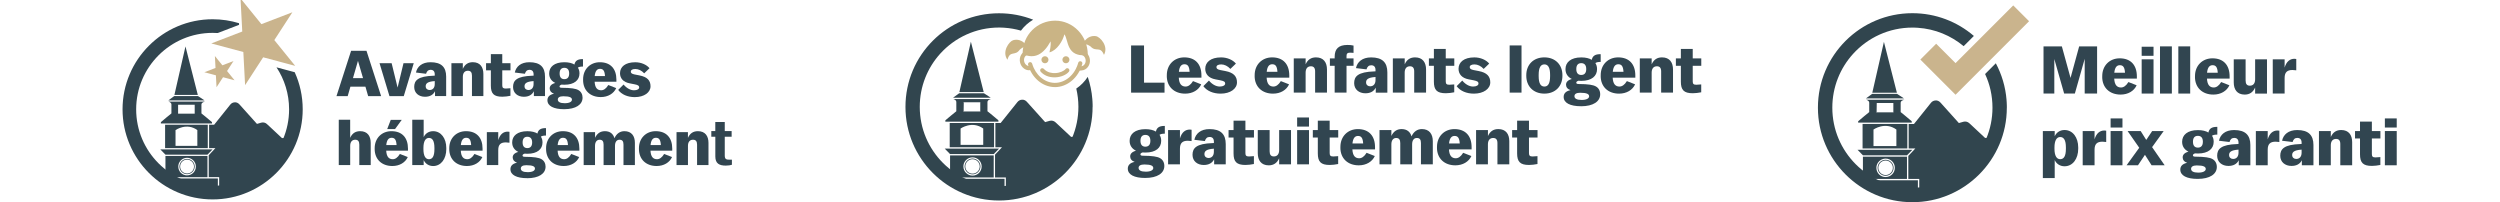 <?xml version="1.0" encoding="UTF-8"?>
<svg xmlns="http://www.w3.org/2000/svg" viewBox="0 0 927.2 75.1">
  <defs>
    <style>
      .cls-1 {
        fill: none;
      }

      .cls-2 {
        fill: #cab485;
      }

      .cls-3 {
        fill: #cab48d;
      }

      .cls-4 {
        fill: #314550;
      }

      .cls-5 {
        fill: #31454e;
      }

      .cls-6 {
        fill: #31454f;
      }
    </style>
  </defs>
  <g id="Calque_2" data-name="Calque 2">
    <g>
      <g>
        <path class="cls-4" d="M757.9,34.7v-17.5h6.8l3.22,11.7,3.2-11.7h6.65v17.5h-4.6v-12.87l-3.65,12.87h-3.97l-3.65-12.8v12.8h-4Z"/>
        <path class="cls-4" d="M779.68,28.5v-.3c0-3.87,2.75-6.57,6.47-6.57,4.1,0,6.37,2.52,6.37,6.72v.8h-8.4c.12,2.4,1.07,3.3,2.52,3.3.92,0,1.87-.57,2.75-2.02l3.05,1.2c-.95,2.1-3.17,3.45-5.95,3.45-4.05,0-6.82-2.55-6.82-6.57ZM784.15,26.98h3.97c-.12-2.1-.73-2.8-1.92-2.8-1.1,0-1.85.77-2.05,2.8Z"/>
        <path class="cls-4" d="M794.3,20.7v-3.37h4.4v3.37h-4.4ZM794.3,34.7v-12.7h4.4v12.7h-4.4Z"/>
        <path class="cls-4" d="M801.1,34.7v-17.5h4.4v17.5h-4.4Z"/>
        <path class="cls-4" d="M807.9,34.7v-17.5h4.4v17.5h-4.4Z"/>
        <path class="cls-4" d="M814.08,28.5v-.3c0-3.87,2.75-6.57,6.47-6.57,4.1,0,6.37,2.52,6.37,6.72v.8h-8.4c.12,2.4,1.07,3.3,2.52,3.3.92,0,1.87-.57,2.75-2.02l3.05,1.2c-.95,2.1-3.17,3.45-5.95,3.45-4.05,0-6.82-2.55-6.82-6.57ZM818.55,26.98h3.97c-.12-2.1-.73-2.8-1.92-2.8-1.1,0-1.85.77-2.05,2.8Z"/>
        <path class="cls-4" d="M836.37,32.48c-.8,1.8-2.1,2.6-3.85,2.6-2.83,0-4.07-1.9-4.07-4.5v-8.57h4.4v7.87c0,1.27.5,1.9,1.58,1.9,1.25,0,1.95-.87,1.95-2.35v-7.42h4.4v12.7h-4.4v-2.22Z"/>
        <path class="cls-4" d="M847.32,34.7h-4.4v-12.7h4.4v3.07c.67-2.25,1.95-3.27,3.65-3.27.25,0,.47.02.67.08v4.2c-.38-.05-1.05-.12-1.4-.12-1.97,0-2.92.83-2.92,2.97v5.77Z"/>
        <path class="cls-4" d="M757.65,66.05v-17.45h4.4v1.92c.65-1.4,1.97-2.3,3.65-2.3,3.05,0,5.07,2.77,5.07,6.47v.48c0,3.72-2.02,6.5-5.07,6.5-1.67,0-3-.9-3.65-2.3v6.67h-4.4ZM766.2,55.17v-.48c0-2.77-.8-3.87-2.12-3.87-1.25,0-2.12,1.2-2.12,3.87v.48c0,2.7.88,3.87,2.12,3.87,1.33,0,2.12-1.08,2.12-3.87Z"/>
        <path class="cls-4" d="M776.83,61.3h-4.4v-12.7h4.4v3.07c.67-2.25,1.95-3.27,3.65-3.27.25,0,.48.02.67.07v4.2c-.37-.05-1.05-.12-1.4-.12-1.97,0-2.92.83-2.92,2.97v5.77Z"/>
        <path class="cls-4" d="M782.78,47.3v-3.38h4.4v3.38h-4.4ZM782.78,61.3v-12.7h4.4v12.7h-4.4Z"/>
        <path class="cls-4" d="M788.7,61.3l4.7-6.5-4.32-6.2h4.85l2.07,3.3,2.2-3.3h4.27l-4.3,5.97,4.65,6.72h-4.85l-2.45-3.87-2.58,3.87h-4.25Z"/>
        <path class="cls-4" d="M815.05,66.35c-4,0-6.42-1.22-6.42-3.45,0-1.25.78-2.15,2.55-2.52-1.1-.35-1.67-1.12-1.67-2.02s.58-1.67,2.15-2.12c-1.57-.75-2.35-2.05-2.35-3.62v-.07c0-2.47,1.97-4.3,5.85-4.3,1.65,0,2.95.33,3.9.9.27-1.45,1.25-2.1,3.15-2.1h.15v2.87c-1,0-1.57.15-1.97.42.42.62.62,1.38.62,2.2v.07c0,2.5-1.95,4.32-5.85,4.32-.38,0-.72-.02-1.05-.05-.6.2-.8.45-.8.72,0,.3.22.5.85.5,3.67.03,5.42.33,6.42.9,1.02.58,1.6,1.62,1.6,2.9,0,2.67-2.57,4.45-7.12,4.45ZM818.07,62.65c0-.77-.78-1.3-3.32-1.3-1.5,0-2.12.53-2.12,1.27,0,.9.9,1.4,2.65,1.4,1.85,0,2.8-.58,2.8-1.38ZM817,52.6v-.07c0-1.42-.67-2.15-1.85-2.15s-1.82.72-1.82,2.15v.07c0,1.42.65,2.15,1.82,2.15s1.85-.72,1.85-2.15Z"/>
        <path class="cls-4" d="M830.32,59.42c-.72,1.45-2.07,2.12-3.85,2.12-2.4,0-4.17-1.45-4.17-3.77,0-2.47,1.35-4.15,7.5-4.35l.42-.03v-.47c0-1.17-.55-1.77-1.6-1.77-.92,0-1.45.52-1.75,1.52l-3.9-.47c.47-2.27,2.32-3.97,5.62-3.97,4.15,0,6.02,1.88,6.02,5.55v7.52h-4.3v-1.88ZM830.22,56.62v-1.12h-.08c-2.8.2-3.42.97-3.42,2,0,.92.67,1.45,1.5,1.45,1.2,0,2-.82,2-2.32Z"/>
        <path class="cls-4" d="M841.05,61.3h-4.4v-12.7h4.4v3.07c.67-2.25,1.95-3.27,3.65-3.27.25,0,.47.02.67.07v4.2c-.38-.05-1.05-.12-1.4-.12-1.97,0-2.92.83-2.92,2.97v5.77Z"/>
        <path class="cls-4" d="M853.72,59.42c-.72,1.45-2.07,2.12-3.85,2.12-2.4,0-4.17-1.45-4.17-3.77,0-2.47,1.35-4.15,7.5-4.35l.42-.03v-.47c0-1.17-.55-1.77-1.6-1.77-.92,0-1.45.52-1.75,1.52l-3.9-.47c.47-2.27,2.32-3.97,5.62-3.97,4.15,0,6.02,1.88,6.02,5.55v7.52h-4.3v-1.88ZM853.62,56.62v-1.12h-.08c-2.8.2-3.42.97-3.42,2,0,.92.67,1.45,1.5,1.45,1.2,0,2-.82,2-2.32Z"/>
        <path class="cls-4" d="M860.05,61.3v-12.7h4.4v2.2c.8-1.8,2.1-2.58,3.85-2.58,2.82,0,4.07,1.9,4.07,4.5v8.57h-4.4v-7.87c0-1.27-.5-1.9-1.57-1.9-1.25,0-1.95.88-1.95,2.35v7.42h-4.4Z"/>
        <path class="cls-4" d="M875.28,57.22v-5.87h-1.85v-2.75h1.85v-3.5h4.4v3.5h3.17v2.75h-3.17v5.8c0,.95.37,1.23,1.35,1.23.45,0,1.22-.08,1.8-.12v2.92c-1,.2-2.15.35-3.15.35-3.3,0-4.4-1.22-4.4-4.3Z"/>
        <path class="cls-4" d="M884.5,47.3v-3.38h4.4v3.38h-4.4ZM884.5,61.3v-12.7h4.4v12.7h-4.4Z"/>
      </g>
      <g>
        <rect class="cls-5" x="702.14" y="38.2" width=".15" height="3.46"/>
        <polygon class="cls-5" points="695.84 38.2 695.84 41.66 696.03 41.66 696.1 38.2 695.84 38.2"/>
        <path class="cls-5" d="M737.5,51.16h-1.27l-5.86-5.47c-.59-.55-1.42-.75-2.19-.53l-1.67.48-6.86-7.63c-.46-.51-1.14-.82-1.79-.75-.68.02-1.32.36-1.73.9l-6.27,7.82h-1.97v9.09h2.47l-2.6,2.76v8.54h4.05v5.65h10.11c7.36-6.39,13.2-12.87,16.41-20.7-.26-.1-.54-.16-.83-.16Z"/>
        <polygon class="cls-5" points="698.71 15.52 694.4 34.39 703.52 34.39 698.71 15.52"/>
        <polygon class="cls-5" points="703.59 34.82 694.34 34.82 692.03 36.5 706.14 36.5 703.59 34.82"/>
        <path class="cls-5" d="M707.39,46.38v-.41h-16.6v9.09h16.6v-8.68ZM703.33,50.89v3.28h-2.14s-6.35,0-6.35,0v-6.13s4.29-3.04,8.49,0v2.84Z"/>
        <polygon class="cls-5" points="709.25 55.56 700.29 55.56 688.93 55.56 690.92 57.6 698.96 57.6 707.26 57.6 709.25 55.56"/>
        <path class="cls-5" d="M707.26,58.1h-16.34v8.26h16.34v-8.26ZM699.33,65.67c-1.88,0-3.4-1.51-3.42-3.38,0-.01,0-.03,0-.04,0-1.41.86-2.62,2.08-3.15.41-.18.87-.28,1.35-.28,1.89,0,3.42,1.53,3.42,3.42s-1.53,3.42-3.42,3.42Z"/>
        <polygon class="cls-5" points="693.11 66.86 690.17 66.86 694.22 69.88 694.35 69.89 708.92 72.01 711.31 72.36 711.31 72.01 711.31 66.86 693.11 66.86"/>
        <path class="cls-5" d="M709.04,45.48l-.03-.52c-.44-.44-4.09-3.39-4.09-3.39v-3.46c0-.87,1.41-1.12,1.41-1.12h-14.25s1.18.26,1.18,1.12v3.46s-3.65,2.95-4.09,3.39l-.03.52h19.9ZM695.84,41.66v-3.46h6.46v3.46h-6.46Z"/>
        <path class="cls-5" d="M699.33,65.2c-1.64,0-2.97-1.33-2.97-2.97s1.33-2.97,2.97-2.97,2.97,1.33,2.97,2.97-1.33,2.97-2.97,2.97ZM699.33,59.54c-1.48,0-2.69,1.21-2.69,2.69s1.21,2.69,2.69,2.69,2.69-1.21,2.69-2.69-1.21-2.69-2.69-2.69Z"/>
        <polygon class="cls-3" points="746.67 2.01 725.27 23.41 718.08 16.22 712.22 22.09 725.27 35.14 725.27 35.14 725.27 35.14 752.54 7.87 746.67 2.01"/>
        <path class="cls-5" d="M744.3,39.94s0,0,0-.01c0-.05,0-.11,0-.16,0-.27,0-.55-.01-.82,0-.22-.02-.44-.03-.66,0-.1,0-.2-.01-.3-.02-.28-.03-.55-.06-.83,0-.03,0-.06,0-.09-.39-4.89-1.79-9.49-3.98-13.6l-3.98,3.98c1.76,3.79,2.74,8.02,2.74,12.48,0,16.4-13.3,29.7-29.7,29.7s-29.7-13.3-29.7-29.7c0-7.68,2.91-14.67,7.7-19.95,5.44-5.99,13.29-9.75,22-9.75.33,0,.66,0,.99.02h0c.33.01.66.03.99.05h0c6.46.42,12.35,2.92,17.03,6.82l3.79-3.79c-6.13-5.26-14.1-8.44-22.81-8.44-19.35,0-35.03,15.69-35.03,35.03h0s0,.03,0,.04c0,19.32,15.72,35.03,35.03,35.03s35.03-15.72,35.03-35.03c0-.01,0-.02,0-.03Z"/>
      </g>
    </g>
  </g>
  <g id="Calque_3" data-name="Calque 3">
    <g>
      <path class="cls-1" d="M66.11,61.79s0,.03,0,.04l1.98-3.04c-1.16.5-1.98,1.65-1.98,3Z"/>
      <rect class="cls-1" x="72.06" y="38.85" width=".14" height="3.3"/>
      <polygon class="cls-1" points="66.05 38.85 66.05 42.15 66.23 42.15 66.3 38.85 66.05 38.85"/>
      <path class="cls-6" d="M105.78,51.21h-1.21l-5.59-5.22c-.56-.52-1.36-.71-2.09-.5l-1.59.46-6.54-7.28c-.44-.48-1.08-.79-1.71-.72-.65.02-1.26.34-1.65.85l-5.98,7.46h-1.87v8.67h2.35l-2.48,2.63v8.14h3.86v5.39h9.64c7.02-6.1,12.59-12.27,15.65-19.74-.25-.1-.52-.15-.79-.15Z"/>
      <polygon class="cls-6" points="68.79 17.22 64.68 35.22 73.37 35.22 68.79 17.22"/>
      <polygon class="cls-6" points="73.44 35.63 64.62 35.63 62.42 37.24 75.87 37.24 73.44 35.63"/>
      <path class="cls-6" d="M77.06,46.65v-.39h-15.83v8.67h15.83v-8.28ZM73.19,50.96v3.13h-2.04s-6.05,0-6.05,0v-5.84s4.1-2.9,8.09,0v2.71Z"/>
      <polygon class="cls-6" points="78.84 55.41 70.29 55.41 59.46 55.41 61.36 57.36 69.02 57.36 76.94 57.36 78.84 55.41"/>
      <path class="cls-6" d="M76.94,57.83h-15.58v7.88h15.58v-7.88ZM69.38,65.05c-1.79,0-3.24-1.44-3.26-3.23,0-.01,0-.03,0-.04,0-1.35.82-2.5,1.98-3,.39-.17.83-.26,1.28-.26,1.8,0,3.26,1.46,3.26,3.26s-1.46,3.26-3.26,3.26Z"/>
      <polygon class="cls-6" points="63.45 66.18 60.64 66.18 64.51 69.06 64.63 69.08 78.52 71.1 80.8 71.43 80.8 71.1 80.8 66.18 63.45 66.18"/>
      <path class="cls-6" d="M78.64,45.79l-.03-.5c-.42-.42-3.9-3.23-3.9-3.23v-3.3c0-.83,1.34-1.07,1.34-1.07h-13.59s1.12.24,1.12,1.07v3.3s-3.48,2.81-3.9,3.23l-.03.5h18.98ZM66.05,42.15v-3.3h6.16v3.3h-6.16Z"/>
      <path class="cls-6" d="M69.38,64.6c-1.56,0-2.83-1.27-2.83-2.83s1.27-2.83,2.83-2.83,2.83,1.27,2.83,2.83-1.27,2.83-2.83,2.83ZM69.38,59.2c-1.42,0-2.57,1.15-2.57,2.57s1.15,2.57,2.57,2.57,2.57-1.15,2.57-2.57-1.15-2.57-2.57-2.57Z"/>
      <path class="cls-6" d="M102.55,24.97c2.95,4.47,4.67,9.83,4.67,15.58,0,15.64-12.72,28.36-28.36,28.36s-28.36-12.72-28.36-28.36,12.72-28.36,28.36-28.36c.64,0,1.26.02,1.89.06l7.92-3.04-.03-.61c-3.09-.95-6.38-1.46-9.78-1.46-18.42,0-33.41,14.99-33.41,33.41s14.99,33.41,33.41,33.41,33.41-14.99,33.41-33.41c0-4.91-1.06-9.57-2.97-13.77l-6.75-1.81Z"/>
      <polygon class="cls-3" points="89.2 -.6 96.95 8.96 108.44 4.55 101.74 14.87 109.49 24.43 97.6 21.25 90.9 31.58 90.25 19.29 78.37 16.11 89.85 11.69 89.2 -.6"/>
      <polygon class="cls-3" points="79.7 20.78 82.48 24.22 86.61 22.63 84.21 26.34 86.99 29.78 82.72 28.64 80.31 32.35 80.07 27.93 75.8 26.79 79.93 25.2 79.7 20.78"/>
      <g>
        <path class="cls-4" d="M135.54,32.14h-5.58l-1.01,3.51h-4.16l5.43-16.82h5.7l5.43,16.82h-4.81l-1.01-3.51ZM132.76,22.58l-1.85,6.39h3.73l-1.87-6.39Z"/>
        <path class="cls-4" d="M140.76,23.44h4.49l2.21,9.04,2.19-9.04h3.8l-3.7,12.21h-5.31l-3.68-12.21Z"/>
        <path class="cls-4" d="M161.33,33.85c-.7,1.39-1.99,2.04-3.7,2.04-2.31,0-4.01-1.39-4.01-3.63,0-2.38,1.3-3.99,7.21-4.18l.41-.02v-.46c0-1.13-.53-1.71-1.54-1.71-.89,0-1.39.5-1.68,1.47l-3.75-.46c.46-2.19,2.23-3.82,5.41-3.82,3.99,0,5.79,1.8,5.79,5.33v7.23h-4.13v-1.8ZM161.24,31.16v-1.08h-.07c-2.69.19-3.29.94-3.29,1.92,0,.89.65,1.39,1.44,1.39,1.15,0,1.92-.79,1.92-2.23Z"/>
        <path class="cls-4" d="M167.42,35.65v-12.21h4.23v2.11c.77-1.73,2.02-2.48,3.7-2.48,2.72,0,3.92,1.83,3.92,4.33v8.24h-4.23v-7.57c0-1.23-.48-1.83-1.51-1.83-1.2,0-1.87.84-1.87,2.26v7.14h-4.23Z"/>
        <path class="cls-4" d="M182.05,31.73v-5.65h-1.78v-2.64h1.78v-3.36h4.23v3.36h3.05v2.64h-3.05v5.58c0,.91.36,1.18,1.3,1.18.43,0,1.18-.07,1.73-.12v2.81c-.96.19-2.07.34-3.03.34-3.17,0-4.23-1.18-4.23-4.13Z"/>
        <path class="cls-4" d="M197.99,33.85c-.7,1.39-1.99,2.04-3.7,2.04-2.31,0-4.01-1.39-4.01-3.63,0-2.38,1.3-3.99,7.21-4.18l.41-.02v-.46c0-1.13-.53-1.71-1.54-1.71-.89,0-1.39.5-1.68,1.47l-3.75-.46c.46-2.19,2.23-3.82,5.41-3.82,3.99,0,5.79,1.8,5.79,5.33v7.23h-4.13v-1.8ZM197.89,31.16v-1.08h-.07c-2.69.19-3.29.94-3.29,1.92,0,.89.65,1.39,1.44,1.39,1.15,0,1.92-.79,1.92-2.23Z"/>
        <path class="cls-4" d="M209.21,40.5c-3.85,0-6.18-1.18-6.18-3.32,0-1.2.75-2.07,2.45-2.43-1.06-.34-1.61-1.08-1.61-1.95s.55-1.61,2.07-2.04c-1.51-.72-2.26-1.97-2.26-3.48v-.07c0-2.38,1.9-4.13,5.62-4.13,1.59,0,2.84.31,3.75.86.26-1.39,1.2-2.02,3.03-2.02h.14v2.76c-.96,0-1.51.14-1.9.41.41.6.6,1.32.6,2.11v.07c0,2.4-1.87,4.16-5.62,4.16-.36,0-.7-.02-1.01-.05-.58.19-.77.43-.77.7,0,.29.22.48.82.48,3.53.02,5.22.31,6.18.87.99.55,1.54,1.56,1.54,2.79,0,2.57-2.48,4.28-6.85,4.28ZM212.12,36.95c0-.75-.75-1.25-3.2-1.25-1.44,0-2.04.5-2.04,1.23,0,.86.87,1.35,2.55,1.35,1.78,0,2.69-.55,2.69-1.32ZM211.09,27.29v-.07c0-1.37-.65-2.07-1.78-2.07s-1.75.7-1.75,2.07v.07c0,1.37.62,2.07,1.75,2.07s1.78-.7,1.78-2.07Z"/>
        <path class="cls-4" d="M216.26,29.69v-.29c0-3.73,2.64-6.32,6.22-6.32,3.94,0,6.13,2.43,6.13,6.46v.77h-8.07c.12,2.31,1.03,3.17,2.43,3.17.89,0,1.8-.55,2.64-1.95l2.93,1.15c-.91,2.02-3.05,3.32-5.72,3.32-3.89,0-6.56-2.45-6.56-6.32ZM220.56,28.22h3.82c-.12-2.02-.7-2.69-1.85-2.69-1.06,0-1.78.75-1.97,2.69Z"/>
        <path class="cls-4" d="M229.28,33.34l1.99-1.99c1.18,1.42,2.62,2.14,3.87,2.14s1.92-.48,1.92-1.08-.38-.89-1.73-1.15l-1.75-.34c-2.43-.46-3.63-1.87-3.63-3.77,0-2.36,1.95-4.06,5.65-4.06,2.21,0,4.23.91,5.29,2.21l-1.97,1.9c-.96-1.06-2.16-1.61-3.29-1.61s-1.68.41-1.68.96c0,.5.31.84,1.39,1.06l1.75.34c3.08.58,4.18,1.97,4.18,4.06,0,2.26-2.35,4.01-5.84,4.01-2.64,0-4.9-.96-6.15-2.67Z"/>
        <path class="cls-4" d="M125.64,61.22v-16.82h4.23v6.73c.77-1.73,2.02-2.48,3.7-2.48,2.72,0,3.92,1.83,3.92,4.33v8.24h-4.23v-7.57c0-1.23-.48-1.83-1.51-1.83-1.2,0-1.87.84-1.87,2.26v7.14h-4.23Z"/>
        <path class="cls-4" d="M138.96,55.26v-.29c0-3.73,2.64-6.32,6.22-6.32,3.94,0,6.13,2.43,6.13,6.46v.77h-8.07c.12,2.31,1.03,3.17,2.43,3.17.89,0,1.8-.55,2.64-1.95l2.93,1.15c-.91,2.02-3.05,3.32-5.72,3.32-3.89,0-6.56-2.45-6.56-6.32ZM143.26,53.79h3.82c-.12-2.02-.7-2.69-1.85-2.69-1.06,0-1.78.75-1.97,2.69ZM149,44.45l-2.48,3.41h-2.91l1.32-3.41h4.06Z"/>
        <path class="cls-4" d="M157.13,59.37v1.85h-4.23v-16.82h4.23v6.46c.62-1.35,1.9-2.21,3.51-2.21,2.93,0,4.88,2.67,4.88,6.22v.46c0,3.58-1.95,6.25-4.88,6.25-1.61,0-2.88-.87-3.51-2.21ZM159.08,51.15c-1.2,0-2.04,1.15-2.04,3.72v.46c0,2.6.84,3.72,2.04,3.72,1.27,0,2.04-1.03,2.04-3.72v-.46c0-2.67-.77-3.72-2.04-3.72Z"/>
        <path class="cls-4" d="M166.62,55.26v-.29c0-3.73,2.64-6.32,6.22-6.32,3.94,0,6.13,2.43,6.13,6.46v.77h-8.07c.12,2.31,1.03,3.17,2.43,3.17.89,0,1.8-.55,2.64-1.95l2.93,1.15c-.91,2.02-3.05,3.32-5.72,3.32-3.89,0-6.56-2.45-6.56-6.32ZM170.92,53.79h3.82c-.12-2.02-.7-2.69-1.85-2.69-1.06,0-1.78.75-1.97,2.69Z"/>
        <path class="cls-4" d="M184.79,61.22h-4.23v-12.21h4.23v2.96c.65-2.16,1.87-3.15,3.51-3.15.24,0,.46.02.65.07v4.04c-.36-.05-1.01-.12-1.35-.12-1.9,0-2.81.79-2.81,2.86v5.55Z"/>
        <path class="cls-4" d="M195.49,66.08c-3.85,0-6.18-1.18-6.18-3.32,0-1.2.75-2.07,2.45-2.43-1.06-.34-1.61-1.08-1.61-1.95s.55-1.61,2.07-2.04c-1.51-.72-2.26-1.97-2.26-3.48v-.07c0-2.38,1.9-4.13,5.62-4.13,1.59,0,2.84.31,3.75.87.26-1.39,1.2-2.02,3.03-2.02h.14v2.76c-.96,0-1.51.14-1.9.41.41.6.6,1.32.6,2.12v.07c0,2.4-1.87,4.16-5.62,4.16-.36,0-.7-.02-1.01-.05-.58.19-.77.43-.77.7,0,.29.22.48.82.48,3.53.02,5.22.31,6.18.87.99.55,1.54,1.56,1.54,2.79,0,2.57-2.48,4.28-6.85,4.28ZM198.4,62.52c0-.75-.75-1.25-3.2-1.25-1.44,0-2.04.5-2.04,1.23,0,.87.87,1.35,2.55,1.35,1.78,0,2.69-.55,2.69-1.32ZM197.36,52.86v-.07c0-1.37-.65-2.07-1.78-2.07s-1.75.7-1.75,2.07v.07c0,1.37.62,2.07,1.75,2.07s1.78-.7,1.78-2.07Z"/>
        <path class="cls-4" d="M202.53,55.26v-.29c0-3.73,2.64-6.32,6.22-6.32,3.94,0,6.13,2.43,6.13,6.46v.77h-8.07c.12,2.31,1.03,3.17,2.43,3.17.89,0,1.8-.55,2.64-1.95l2.93,1.15c-.91,2.02-3.05,3.32-5.72,3.32-3.89,0-6.56-2.45-6.56-6.32ZM206.83,53.79h3.82c-.12-2.02-.7-2.69-1.85-2.69-1.06,0-1.78.75-1.97,2.69Z"/>
        <path class="cls-4" d="M216.47,61.22v-12.21h4.23v2.09c.77-1.66,2.02-2.45,3.65-2.45,1.85,0,3.08.94,3.53,2.62.77-1.71,2.07-2.62,3.7-2.62,2.62,0,3.89,1.75,3.89,4.33v8.24h-4.23v-7.57c0-1.23-.41-1.83-1.47-1.83s-1.68.84-1.68,2.26v7.14h-4.23v-7.57c0-1.23-.43-1.83-1.47-1.83s-1.71.84-1.71,2.26v7.14h-4.23Z"/>
        <path class="cls-4" d="M236.97,55.26v-.29c0-3.73,2.64-6.32,6.22-6.32,3.94,0,6.13,2.43,6.13,6.46v.77h-8.07c.12,2.31,1.03,3.17,2.43,3.17.89,0,1.8-.55,2.64-1.95l2.93,1.15c-.91,2.02-3.05,3.32-5.72,3.32-3.89,0-6.56-2.45-6.56-6.32ZM241.28,53.79h3.82c-.12-2.02-.7-2.69-1.85-2.69-1.06,0-1.78.75-1.97,2.69Z"/>
        <path class="cls-4" d="M250.91,61.22v-12.21h4.23v2.12c.77-1.73,2.02-2.48,3.7-2.48,2.72,0,3.92,1.83,3.92,4.33v8.24h-4.23v-7.57c0-1.23-.48-1.83-1.51-1.83-1.2,0-1.87.84-1.87,2.26v7.14h-4.23Z"/>
        <path class="cls-4" d="M263.8,48.6h1.49v-3.36h3.51v3.36h2.55v2.12h-2.55v6.92c0,1.35.48,1.59,1.78,1.59h.87v1.88c-.53.17-1.27.31-2.26.31-2.43,0-3.89-.77-3.89-3.39v-7.31h-1.49v-2.12Z"/>
      </g>
    </g>
  </g>
  <g id="Calque_4" data-name="Calque 4">
    <g>
      <g>
        <path class="cls-4" d="M419.5,16.86h4.8v13.8h7.6v3.7h-12.4v-17.5Z"/>
        <path class="cls-4" d="M432.75,28.15v-.3c0-3.87,2.75-6.57,6.47-6.57,4.1,0,6.37,2.52,6.37,6.72v.8h-8.4c.12,2.4,1.07,3.3,2.52,3.3.92,0,1.87-.57,2.75-2.02l3.05,1.2c-.95,2.1-3.17,3.45-5.95,3.45-4.05,0-6.82-2.55-6.82-6.57ZM437.23,26.63h3.97c-.12-2.1-.73-2.8-1.92-2.8-1.1,0-1.85.77-2.05,2.8Z"/>
        <path class="cls-4" d="M446.3,31.95l2.07-2.07c1.22,1.48,2.72,2.22,4.02,2.22s2-.5,2-1.12-.4-.92-1.8-1.2l-1.82-.35c-2.52-.47-3.77-1.95-3.77-3.92,0-2.45,2.02-4.22,5.87-4.22,2.3,0,4.4.95,5.5,2.3l-2.05,1.97c-1-1.1-2.25-1.67-3.42-1.67s-1.75.43-1.75,1c0,.52.33.88,1.45,1.1l1.82.35c3.2.6,4.35,2.05,4.35,4.22,0,2.35-2.45,4.17-6.07,4.17-2.75,0-5.1-1-6.4-2.77Z"/>
        <path class="cls-4" d="M465.33,28.15v-.3c0-3.87,2.75-6.57,6.47-6.57,4.1,0,6.37,2.52,6.37,6.72v.8h-8.4c.12,2.4,1.07,3.3,2.52,3.3.92,0,1.87-.57,2.75-2.02l3.05,1.2c-.95,2.1-3.17,3.45-5.95,3.45-4.05,0-6.82-2.55-6.82-6.57ZM469.8,26.63h3.97c-.12-2.1-.73-2.8-1.92-2.8-1.1,0-1.85.77-2.05,2.8Z"/>
        <path class="cls-4" d="M479.83,34.35v-12.7h4.4v2.2c.8-1.8,2.1-2.57,3.85-2.57,2.82,0,4.07,1.9,4.07,4.5v8.57h-4.4v-7.87c0-1.27-.5-1.9-1.57-1.9-1.25,0-1.95.87-1.95,2.35v7.42h-4.4Z"/>
        <path class="cls-4" d="M499.4,24.4v9.95h-4.4v-9.95h-1.77v-2.75h1.77v-.58c0-2.92,1.42-4.4,4.75-4.4.8,0,1.55.05,2.25.23v2.7c-.38-.05-.9-.07-1.27-.07-.95,0-1.33.32-1.33,1.2v.92h2.6v2.75h-2.6Z"/>
        <path class="cls-4" d="M510.25,32.48c-.72,1.45-2.07,2.12-3.85,2.12-2.4,0-4.17-1.45-4.17-3.77,0-2.47,1.35-4.15,7.5-4.35l.42-.02v-.48c0-1.17-.55-1.77-1.6-1.77-.92,0-1.45.52-1.75,1.52l-3.9-.47c.47-2.27,2.32-3.97,5.62-3.97,4.15,0,6.02,1.87,6.02,5.55v7.52h-4.3v-1.87ZM510.15,29.68v-1.12h-.08c-2.8.2-3.42.98-3.42,2,0,.92.67,1.45,1.5,1.45,1.2,0,2-.82,2-2.32Z"/>
        <path class="cls-4" d="M516.58,34.35v-12.7h4.4v2.2c.8-1.8,2.1-2.57,3.85-2.57,2.82,0,4.07,1.9,4.07,4.5v8.57h-4.4v-7.87c0-1.27-.5-1.9-1.58-1.9-1.25,0-1.95.87-1.95,2.35v7.42h-4.4Z"/>
        <path class="cls-4" d="M531.8,30.28v-5.87h-1.85v-2.75h1.85v-3.5h4.4v3.5h3.17v2.75h-3.17v5.8c0,.95.37,1.22,1.35,1.22.45,0,1.22-.07,1.8-.12v2.92c-1,.2-2.15.35-3.15.35-3.3,0-4.4-1.23-4.4-4.3Z"/>
        <path class="cls-4" d="M540.25,31.95l2.07-2.07c1.22,1.48,2.72,2.22,4.02,2.22s2-.5,2-1.12-.4-.92-1.8-1.2l-1.83-.35c-2.52-.47-3.77-1.95-3.77-3.92,0-2.45,2.02-4.22,5.87-4.22,2.3,0,4.4.95,5.5,2.3l-2.05,1.97c-1-1.1-2.25-1.67-3.42-1.67s-1.75.43-1.75,1c0,.52.33.88,1.45,1.1l1.82.35c3.2.6,4.35,2.05,4.35,4.22,0,2.35-2.45,4.17-6.07,4.17-2.75,0-5.1-1-6.4-2.77Z"/>
        <path class="cls-4" d="M559.9,34.35v-17.5h4.4v17.5h-4.4Z"/>
        <path class="cls-4" d="M579.47,28.15c0,3.8-2.6,6.57-6.7,6.57s-6.7-2.77-6.7-6.57v-.3c0-3.8,2.6-6.57,6.7-6.57s6.7,2.77,6.7,6.57v.3ZM574.9,28.23v-.48c0-2.77-.8-3.87-2.12-3.87s-2.12,1.1-2.12,3.87v.48c0,2.8.8,3.87,2.12,3.87s2.12-1.07,2.12-3.87Z"/>
        <path class="cls-4" d="M586.35,39.4c-4,0-6.42-1.22-6.42-3.45,0-1.25.77-2.15,2.55-2.52-1.1-.35-1.67-1.12-1.67-2.02s.58-1.67,2.15-2.12c-1.57-.75-2.35-2.05-2.35-3.62v-.08c0-2.47,1.97-4.3,5.85-4.3,1.65,0,2.95.32,3.9.9.28-1.45,1.25-2.1,3.15-2.1h.15v2.87c-1,0-1.58.15-1.97.43.42.62.62,1.37.62,2.2v.08c0,2.5-1.95,4.32-5.85,4.32-.38,0-.73-.02-1.05-.05-.6.2-.8.45-.8.72,0,.3.22.5.85.5,3.67.02,5.42.32,6.42.9,1.03.57,1.6,1.62,1.6,2.9,0,2.67-2.57,4.45-7.12,4.45ZM589.37,35.7c0-.77-.77-1.3-3.32-1.3-1.5,0-2.12.52-2.12,1.27,0,.9.9,1.4,2.65,1.4,1.85,0,2.8-.58,2.8-1.38ZM588.3,25.65v-.08c0-1.42-.67-2.15-1.85-2.15s-1.83.73-1.83,2.15v.08c0,1.42.65,2.15,1.83,2.15s1.85-.73,1.85-2.15Z"/>
        <path class="cls-4" d="M593.67,28.15v-.3c0-3.87,2.75-6.57,6.47-6.57,4.1,0,6.37,2.52,6.37,6.72v.8h-8.4c.12,2.4,1.07,3.3,2.52,3.3.92,0,1.87-.57,2.75-2.02l3.05,1.2c-.95,2.1-3.17,3.45-5.95,3.45-4.05,0-6.82-2.55-6.82-6.57ZM598.15,26.63h3.97c-.12-2.1-.73-2.8-1.92-2.8-1.1,0-1.85.77-2.05,2.8Z"/>
        <path class="cls-4" d="M608.17,34.35v-12.7h4.4v2.2c.8-1.8,2.1-2.57,3.85-2.57,2.82,0,4.07,1.9,4.07,4.5v8.57h-4.4v-7.87c0-1.27-.5-1.9-1.57-1.9-1.25,0-1.95.87-1.95,2.35v7.42h-4.4Z"/>
        <path class="cls-4" d="M623.4,30.28v-5.87h-1.85v-2.75h1.85v-3.5h4.4v3.5h3.17v2.75h-3.17v5.8c0,.95.37,1.22,1.35,1.22.45,0,1.22-.07,1.8-.12v2.92c-1,.2-2.15.35-3.15.35-3.3,0-4.4-1.23-4.4-4.3Z"/>
        <path class="cls-4" d="M424.7,66c-4,0-6.42-1.22-6.42-3.45,0-1.25.77-2.15,2.55-2.52-1.1-.35-1.67-1.12-1.67-2.02s.58-1.67,2.15-2.12c-1.57-.75-2.35-2.05-2.35-3.62v-.07c0-2.47,1.97-4.3,5.85-4.3,1.65,0,2.95.33,3.9.9.27-1.45,1.25-2.1,3.15-2.1h.15v2.87c-1,0-1.57.15-1.97.42.42.62.62,1.38.62,2.2v.07c0,2.5-1.95,4.32-5.85,4.32-.38,0-.73-.02-1.05-.05-.6.2-.8.45-.8.72,0,.3.23.5.85.5,3.67.03,5.42.33,6.42.9,1.02.58,1.6,1.62,1.6,2.9,0,2.67-2.57,4.45-7.12,4.45ZM427.72,62.3c0-.77-.77-1.3-3.32-1.3-1.5,0-2.12.53-2.12,1.27,0,.9.9,1.4,2.65,1.4,1.85,0,2.8-.58,2.8-1.38ZM426.65,52.25v-.07c0-1.42-.68-2.15-1.85-2.15s-1.82.72-1.82,2.15v.07c0,1.42.65,2.15,1.82,2.15s1.85-.72,1.85-2.15Z"/>
        <path class="cls-4" d="M437.62,60.95h-4.4v-12.7h4.4v3.07c.67-2.25,1.95-3.27,3.65-3.27.25,0,.48.02.67.07v4.2c-.37-.05-1.05-.12-1.4-.12-1.97,0-2.92.83-2.92,2.97v5.77Z"/>
        <path class="cls-4" d="M450.3,59.07c-.72,1.45-2.07,2.12-3.85,2.12-2.4,0-4.17-1.45-4.17-3.77,0-2.47,1.35-4.15,7.5-4.35l.43-.03v-.47c0-1.17-.55-1.77-1.6-1.77-.92,0-1.45.52-1.75,1.52l-3.9-.47c.48-2.27,2.32-3.97,5.62-3.97,4.15,0,6.02,1.88,6.02,5.55v7.52h-4.3v-1.88ZM450.2,56.27v-1.12h-.08c-2.8.2-3.42.97-3.42,2,0,.92.67,1.45,1.5,1.45,1.2,0,2-.82,2-2.32Z"/>
        <path class="cls-4" d="M457.5,56.87v-5.87h-1.85v-2.75h1.85v-3.5h4.4v3.5h3.17v2.75h-3.17v5.8c0,.95.37,1.23,1.35,1.23.45,0,1.22-.08,1.8-.12v2.92c-1,.2-2.15.35-3.15.35-3.3,0-4.4-1.22-4.4-4.3Z"/>
        <path class="cls-4" d="M474.4,58.72c-.8,1.8-2.1,2.6-3.85,2.6-2.82,0-4.07-1.9-4.07-4.5v-8.57h4.4v7.87c0,1.28.5,1.9,1.58,1.9,1.25,0,1.95-.88,1.95-2.35v-7.42h4.4v12.7h-4.4v-2.22Z"/>
        <path class="cls-4" d="M481.08,46.95v-3.38h4.4v3.38h-4.4ZM481.08,60.95v-12.7h4.4v12.7h-4.4Z"/>
        <path class="cls-4" d="M488.75,56.87v-5.87h-1.85v-2.75h1.85v-3.5h4.4v3.5h3.17v2.75h-3.17v5.8c0,.95.38,1.23,1.35,1.23.45,0,1.22-.08,1.8-.12v2.92c-1,.2-2.15.35-3.15.35-3.3,0-4.4-1.22-4.4-4.3Z"/>
        <path class="cls-4" d="M497.13,54.75v-.3c0-3.87,2.75-6.57,6.47-6.57,4.1,0,6.37,2.52,6.37,6.72v.8h-8.4c.12,2.4,1.07,3.3,2.52,3.3.92,0,1.87-.58,2.75-2.03l3.05,1.2c-.95,2.1-3.17,3.45-5.95,3.45-4.05,0-6.82-2.55-6.82-6.57ZM501.6,53.22h3.97c-.12-2.1-.73-2.8-1.92-2.8-1.1,0-1.85.77-2.05,2.8Z"/>
        <path class="cls-4" d="M511.63,60.95v-12.7h4.4v2.17c.8-1.72,2.1-2.55,3.8-2.55,1.92,0,3.2.98,3.67,2.72.8-1.77,2.15-2.72,3.85-2.72,2.72,0,4.05,1.83,4.05,4.5v8.57h-4.4v-7.87c0-1.27-.42-1.9-1.52-1.9s-1.75.88-1.75,2.35v7.42h-4.4v-7.87c0-1.27-.45-1.9-1.53-1.9s-1.77.88-1.77,2.35v7.42h-4.4Z"/>
        <path class="cls-4" d="M532.95,54.75v-.3c0-3.87,2.75-6.57,6.47-6.57,4.1,0,6.37,2.52,6.37,6.72v.8h-8.4c.12,2.4,1.08,3.3,2.52,3.3.92,0,1.88-.58,2.75-2.03l3.05,1.2c-.95,2.1-3.17,3.45-5.95,3.45-4.05,0-6.82-2.55-6.82-6.57ZM537.42,53.22h3.97c-.12-2.1-.72-2.8-1.92-2.8-1.1,0-1.85.77-2.05,2.8Z"/>
        <path class="cls-4" d="M547.45,60.95v-12.7h4.4v2.2c.8-1.8,2.1-2.58,3.85-2.58,2.82,0,4.07,1.9,4.07,4.5v8.57h-4.4v-7.87c0-1.27-.5-1.9-1.58-1.9-1.25,0-1.95.88-1.95,2.35v7.42h-4.4Z"/>
        <path class="cls-4" d="M562.67,56.87v-5.87h-1.85v-2.75h1.85v-3.5h4.4v3.5h3.17v2.75h-3.17v5.8c0,.95.37,1.23,1.35,1.23.45,0,1.22-.08,1.8-.12v2.92c-1,.2-2.15.35-3.15.35-3.3,0-4.4-1.22-4.4-4.3Z"/>
      </g>
      <g>
        <rect class="cls-5" x="363.48" y="37.92" width=".15" height="3.42"/>
        <polygon class="cls-5" points="357.23 37.92 357.23 41.35 357.43 41.35 357.5 37.92 357.23 37.92"/>
        <path class="cls-5" d="M398.5,50.76h-1.26l-5.8-5.42c-.58-.54-1.41-.74-2.17-.52l-1.65.47-6.8-7.56c-.45-.5-1.13-.82-1.78-.75-.68.02-1.3.36-1.71.89l-6.21,7.75h-1.95v9.01h2.44l-2.57,2.73v8.46h4.01v5.6h10.02c7.3-6.33,13.07-12.75,16.25-20.5-.26-.1-.54-.16-.82-.16Z"/>
        <polygon class="cls-5" points="360.08 15.46 355.81 34.15 364.84 34.15 360.08 15.46"/>
        <polygon class="cls-5" points="364.92 34.58 355.75 34.58 353.47 36.24 367.44 36.24 364.92 34.58"/>
        <path class="cls-5" d="M368.68,46.03v-.4h-16.45v9h16.45v-8.6ZM364.66,50.49v3.25h-8.4s0-6.07,0-6.07c0,0,4.25-3.01,8.4,0v2.82Z"/>
        <polygon class="cls-5" points="370.52 55.12 361.64 55.12 350.39 55.12 352.36 57.15 360.32 57.15 368.55 57.15 370.52 55.12"/>
        <path class="cls-5" d="M368.55,57.64h-16.19v8.18h16.19v-8.18ZM360.69,65.14c-1.86,0-3.37-1.5-3.39-3.35,0-.01,0-.03,0-.04,0-1.4.85-2.6,2.06-3.12.41-.18.86-.27,1.33-.27,1.87,0,3.39,1.52,3.39,3.39s-1.52,3.39-3.39,3.39Z"/>
        <polygon class="cls-5" points="354.53 66.31 351.61 66.31 355.64 69.3 355.76 69.32 370.19 71.42 372.56 71.76 372.56 71.42 372.56 66.31 354.53 66.31"/>
        <path class="cls-5" d="M370.31,45.13l-.03-.52c-.43-.43-4.05-3.35-4.05-3.35v-3.42c0-.86,1.39-1.11,1.39-1.11h-14.11s1.17.25,1.17,1.11v3.42s-3.61,2.92-4.05,3.35l-.03.52h19.71ZM357.23,41.35v-3.42h6.4v3.42h-6.4Z"/>
        <path class="cls-5" d="M360.69,64.67c-1.62,0-2.94-1.32-2.94-2.94s1.32-2.94,2.94-2.94,2.94,1.32,2.94,2.94-1.32,2.94-2.94,2.94ZM360.69,59.06c-1.47,0-2.67,1.2-2.67,2.67s1.2,2.67,2.67,2.67,2.67-1.2,2.67-2.67-1.2-2.67-2.67-2.67Z"/>
        <path class="cls-5" d="M405.24,39.64c0-.05,0-.11,0-.16,0-.27,0-.54-.01-.81,0-.22-.02-.44-.03-.66,0-.1,0-.2-.01-.3-.01-.27-.03-.55-.06-.82,0-.03,0-.06,0-.09-.23-2.88-.82-5.66-1.71-8.29-1.11,1.72-2.56,3.2-4.25,4.34.51,2.18.79,4.45.79,6.78,0,16.25-13.17,29.42-29.42,29.42s-29.42-13.17-29.42-29.42c0-7.61,2.89-14.54,7.62-19.76,5.39-5.93,13.17-9.66,21.79-9.66.33,0,.66,0,.98.02h0c.33.01.65.03.98.05h0c2.12.14,4.18.51,6.16,1.07,1.22-1.64,2.76-3.01,4.53-4.05-3.92-1.54-8.19-2.38-12.66-2.38-19.17,0-34.7,15.54-34.7,34.7,0,0,0,0,0,.01,0,.01,0,.02,0,.03,0,19.14,15.57,34.7,34.7,34.7s34.7-15.57,34.7-34.7c0-.01,0-.02,0-.03,0,0,0,0,0-.01Z"/>
        <g>
          <path class="cls-2" d="M391.06,28.69c-2.06,0-3.85-.73-5.08-2.08-.29-.32-.27-.82.05-1.11.32-.29.82-.27,1.11.05,1.31,1.44,3.17,1.6,4.17,1.56,1.82-.06,3.34-.81,3.9-1.52.27-.34.76-.4,1.11-.13.34.27.4.76.13,1.11-.94,1.19-2.99,2.04-5.08,2.12-.1,0-.2,0-.31,0Z"/>
          <g>
            <path class="cls-2" d="M391.25,32.3c-.07,0-.15,0-.22,0-4.42-.11-8.33-3.43-9.73-8.26-.12-.42.12-.85.54-.97.42-.12.85.12.97.54,1.2,4.17,4.52,7.03,8.26,7.12,3.98.1,7.61-2.97,8.82-7.45.11-.42.55-.67.96-.55.42.11.67.55.55.96-1.38,5.11-5.54,8.62-10.16,8.62Z"/>
            <g>
              <path class="cls-2" d="M403.44,20.35c0-7.19-5.56-12.69-12.09-12.69s-12.08,5.14-12.08,12.33c4.48,2.18,7.84.04,10.37-4.65.2,1.69-.32,3.48-.42,4.08,2.83-.7,5.02-4.4,5.53-6.69,1.62,2.09.59,8.78,8.7,7.63Z"/>
              <path class="cls-2" d="M380.49,16.57c-1.42-1.75-3.25-2.1-4.74-1.66-1.49.44-4.28,4.28-2.1,7.25.96-3.58,2.81-1.23,4.54-3.71.61-.48,1.35-1.27,2.29-.83.94.44,0-1.05,0-1.05Z"/>
              <path class="cls-2" d="M401.97,15.64c1.19-1.91,2.97-2.48,4.5-2.23,1.53.25,4.78,3.72,2.97,6.94-1.39-3.44-2.94-.87-4.97-3.12-.67-.4-1.5-1.09-2.38-.54-.88.55-.13-1.04-.13-1.04Z"/>
              <path class="cls-2" d="M388.86,22.16c0,.72-.59,1.31-1.31,1.31s-1.31-.59-1.31-1.31.59-1.31,1.31-1.31,1.31.59,1.31,1.31Z"/>
              <path class="cls-2" d="M396.64,22.16c0,.72-.59,1.31-1.31,1.31s-1.31-.59-1.31-1.31.59-1.31,1.31-1.31,1.31.59,1.31,1.31Z"/>
            </g>
            <path class="cls-2" d="M381.67,26.06c-.67,0-1.34-.22-1.92-.66-.74-.55-1.25-1.37-1.45-2.31-.42-1.98.69-3.9,2.48-4.28.43-.09.84.18.93.6.09.42-.18.84-.6.93-.94.2-1.51,1.29-1.27,2.42.12.57.42,1.05.85,1.37.4.3.86.41,1.29.31.43-.09.84.18.93.6.09.42-.18.84-.6.93-.21.05-.43.07-.64.07Z"/>
            <path class="cls-2" d="M400.57,26.19c-.24,0-.49-.06-.84-.27-.37-.23-.49-.71-.26-1.08.23-.37.71-.49,1.08-.26.02.02.04.03.06.03.02,0,.04,0,.06,0,.1-.02.22-.03.38-.05.45-.03.86-.27,1.16-.66.32-.43.48-.98.44-1.56-.04-.58-.27-1.1-.65-1.48-.35-.35-.79-.52-1.24-.49-.43.03-.81-.29-.84-.73-.03-.43.29-.81.73-.84.91-.06,1.78.27,2.46.94.65.64,1.05,1.52,1.12,2.48.07.96-.2,1.89-.75,2.62-.58.76-1.39,1.22-2.3,1.28-.1,0-.19.02-.25.03-.12.02-.23.03-.35.03Z"/>
          </g>
        </g>
      </g>
    </g>
  </g>
</svg>